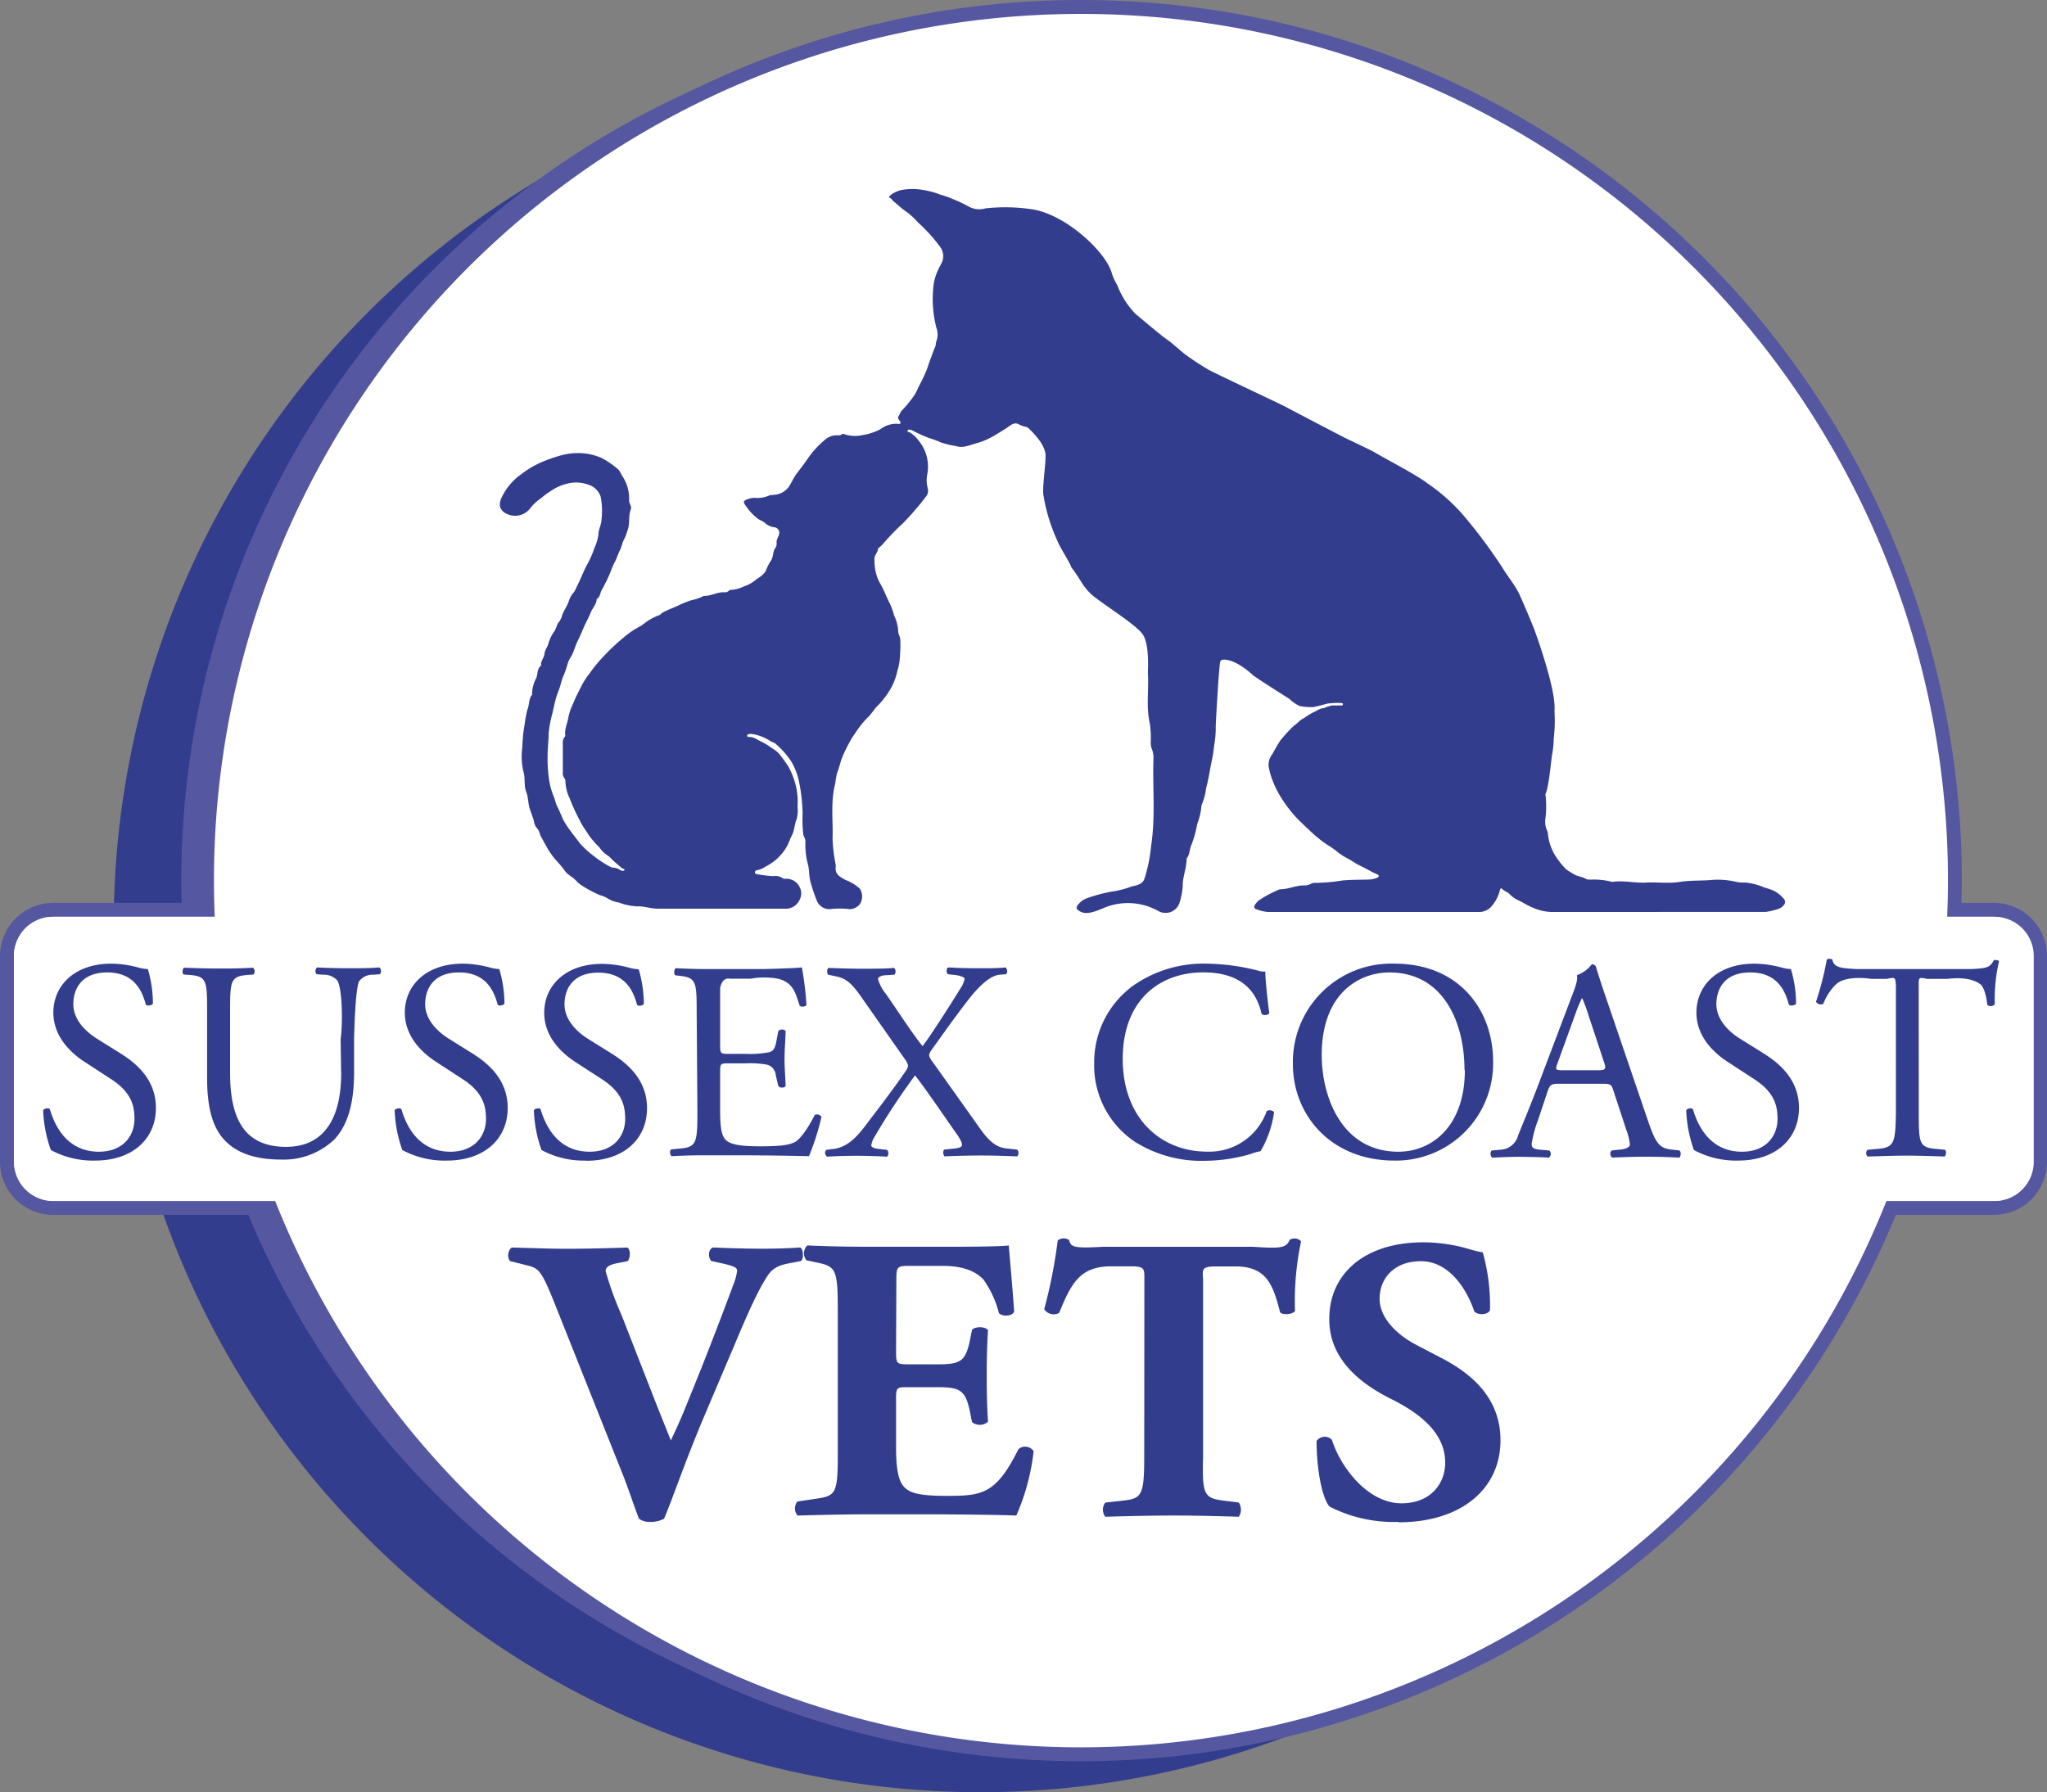 <svg xmlns="http://www.w3.org/2000/svg" viewBox="0 0 302.64 265.03"><rect x="0" y="0" width="302.64" height="265.03" fill="#808080" stroke="none"/><defs><style>.cls-1{fill:#333d8d;}.cls-2{fill:#5557a1;}.cls-3,.cls-4{fill:#fff;}.cls-3{stroke:#5557a1;stroke-miterlimit:10;stroke-width:0.97px;}</style></defs><title>SussexCoastMobile</title><g id="Layer_2" data-name="Layer 2"><g id="Layer_1-2" data-name="Layer 1"><path class="cls-1" d="M273.13,136.86A128.16,128.16,0,1,1,145,8.7,128.16,128.16,0,0,1,273.13,136.86"/><path class="cls-2" d="M283.12,130.22A128.16,128.16,0,1,1,155,2.06,128.16,128.16,0,0,1,283.12,130.22"/><path class="cls-3" d="M288,130.22A128.16,128.16,0,1,1,159.79,2.06,128.16,128.16,0,0,1,288,130.22"/><path class="cls-4" d="M159.79,259.4A129.22,129.22,0,0,1,40,178.62H7.85A6.83,6.83,0,0,1,1,171.8V141.37a6.83,6.83,0,0,1,6.82-6.83H30.68c-.05-1.55-.08-3-.08-4.32a129.19,129.19,0,0,1,258.38,0c0,1.36,0,2.78-.08,4.32h5.89a6.83,6.83,0,0,1,6.82,6.83V171.8a6.83,6.83,0,0,1-6.82,6.82H279.6A129.22,129.22,0,0,1,159.79,259.4Z"/><path class="cls-2" d="M159.79,2.06A128.15,128.15,0,0,1,288,130.22c0,1.79-.05,3.57-.12,5.35h7a5.8,5.8,0,0,1,5.8,5.8V171.8a5.8,5.8,0,0,1-5.8,5.8H278.9a128.2,128.2,0,0,1-238.22,0H7.85a5.8,5.8,0,0,1-5.79-5.8V141.37a5.79,5.79,0,0,1,5.79-5.8h23.9c-.08-1.78-.12-3.56-.12-5.35A128.15,128.15,0,0,1,159.79,2.06m0-2.06A130.22,130.22,0,0,0,29.57,130.22c0,1.05,0,2.14.05,3.29H7.85A7.87,7.87,0,0,0,0,141.37V171.8a7.86,7.86,0,0,0,7.85,7.85H39.29a130.26,130.26,0,0,0,241,0h14.5a7.86,7.86,0,0,0,7.85-7.85V141.37a7.87,7.87,0,0,0-7.85-7.86H290c0-1.15.05-2.24.05-3.29A130.22,130.22,0,0,0,159.79,0Z"/><path class="cls-1" d="M245,134.86c-5.2,0-10.41,0-15.62,0a7.33,7.33,0,0,1-2.87-.69c-.77-.31-1.44-.79-2.19-1.11a4.5,4.5,0,0,1-1.19-.9c-.3-.27-.69-.37-1-.67s-.33,0-.41.27a5.69,5.69,0,0,1-1.3,2.37,2.41,2.41,0,0,1-1.76.73H202.1c-4.88,0-9.75,0-14.62,0a6.3,6.3,0,0,1-1.75-.41.37.37,0,0,1-.22-.59,2.83,2.83,0,0,1,.59-.71,17.56,17.56,0,0,1,3.12-1.65h.07c1.15,0,2.22-.54,3.37-.57a2.07,2.07,0,0,0,1.16-.24,1.07,1.07,0,0,1,.66-.13,27.74,27.74,0,0,0,4.07-.37c1.17-.1,2.34-.09,3.51-.12a3.85,3.85,0,0,0,1.54-.27c.12-.06.23-.1.24-.25s-.13-.21-.27-.27c-.81-.36-1.57-.83-2.37-1.21s-1.26-.75-1.91-1.1a8.53,8.53,0,0,1-1.71-1.12,12.05,12.05,0,0,0-1.36-.93,19.32,19.32,0,0,1-2.39-1.92c-.72-.66-1.41-1.34-2.08-2a20.25,20.25,0,0,1-2.5-3.31,14.14,14.14,0,0,1-1.12-2.32,10.08,10.08,0,0,1-.58-2.14,2.62,2.62,0,0,1,.57-1.73c.37-.67.74-1.35,1.17-2a20.92,20.92,0,0,1,1.53-1.71c.33-.39.78-.67,1.12-1a3.51,3.51,0,0,1,.88-.62,10.07,10.07,0,0,1,1.38-.85c.51-.2,1-.63,1.55-.6a3.14,3.14,0,0,1,.75-.28,1.47,1.47,0,0,1,.49-.12l1.31,0c.11,0,.22,0,.24-.16a.18.18,0,0,0-.19-.2,10.82,10.82,0,0,0-2.13.09s-1.58.44-2.06.51a9.45,9.45,0,0,1-2-.15,6.21,6.21,0,0,1-1.57-1.09c-.56-.35-4.76-3-5.37-3.5-2.81-2.57-4.68-2.46-4.77-2.06-.22,0-.71,9.43-.71,9.6a14.32,14.32,0,0,1-.15,2.36c-.14.89-.22,1.8-.41,2.67-.31,1.39-.48,2.8-.86,4.16a9,9,0,0,1-.63,2.41.73.73,0,0,0-.07.29,9.45,9.45,0,0,1-.61,2.57,16.67,16.67,0,0,1-.84,3.06c-.31.64-.24,1.4-.68,2a.39.39,0,0,0-.06.18c0,1.37-.61,2.64-.57,4a10.68,10.68,0,0,1-.46,2.41,2.18,2.18,0,0,1-3.05,1.3,9.21,9.21,0,0,0-8.11-.53c-2.08.91-3,1-3.86.34a.43.43,0,0,1-.11-.64,3.1,3.1,0,0,1,1.25-1.05,24.67,24.67,0,0,1,3.57-1,15.07,15.07,0,0,0,2.81-.65c.49-.25,1.1-.23,1.61-.52a1.34,1.34,0,0,0,.68-.74,22.75,22.75,0,0,0,1-4.91c.65-4.24.21-8.49.34-12.73a3.77,3.77,0,0,0-.22-1.56,2.43,2.43,0,0,1-.18-.88A15.82,15.82,0,0,0,170,107c-.58-2.49-.13-5-.29-7.51,0-.41.25-4.27-.77-5.69s-4.71-3.67-7.33-5.68C160,86.7,160,86,158.39,83.88c-.34-.95-1.67-2.87-2.1-4a26,26,0,0,1-2-6.52c-.28-1.22.46-5.28.25-6.45a5,5,0,0,0-.91-1.84,13.72,13.72,0,0,0-1.57-1.75.77.77,0,0,0-.39-.2,3.6,3.6,0,0,1-1-.35c-.68-.41-1.19.07-1.73.44s-1.33.83-2,1.24a10.53,10.53,0,0,1-2.63,1.11c-.92.26-2,.74-2.88.42a14.06,14.06,0,0,1-2.31-.55,12.82,12.82,0,0,0-1.72-.64A23.33,23.33,0,0,1,135,63.71c-.13-.06-.23-.16-.38-.16s-.4-.08-.44.15.21.17.33.24a4.51,4.51,0,0,1,1.28,1.18,6.05,6.05,0,0,1,1.28,5.13,4.56,4.56,0,0,0,.08,1.91,1.38,1.38,0,0,1-.22,1.24,43.7,43.7,0,0,1-3.45,4,34.47,34.47,0,0,0-2.91,3,4.5,4.5,0,0,1-.63.6s-.12.06-.12.09c0,.55-.49.9-.53,1.46a7.39,7.39,0,0,0,.48,3,6.41,6.41,0,0,0,.48.94c.5.9.84,1.88,1.32,2.78a10.84,10.84,0,0,1,.63,1.78,5.63,5.63,0,0,1,.59,2.28c0,.42.27.76.31,1.2a19.86,19.86,0,0,1-.05,2.56,8,8,0,0,1-.37,2.09,9.19,9.19,0,0,1-1.2,3,13.65,13.65,0,0,1-1.63,2.09c-.55.49-.92,1.19-1.45,1.72a13.34,13.34,0,0,0-1.59,1.87c-.36.55-.77,1.08-1.09,1.67-.23.43-.48.88-.68,1.31a14.39,14.39,0,0,0-.61,1.38c-.24.71-.4,1.44-.69,2.14a14.47,14.47,0,0,0-.25,1.49c-.72,2.72-.3,5.5-.4,8.25a25.21,25.21,0,0,0,.46,3.77,1.19,1.19,0,0,1,0,.32c-.11,1.09.6,1.47,1.43,1.92a6.72,6.72,0,0,1,2.15,1.31,2.16,2.16,0,0,1,.07,2.17,1.9,1.9,0,0,1-2,.8,16.66,16.66,0,0,0-2.12,0,2,2,0,0,1-2.3-1.16,26.19,26.19,0,0,1-.92-2.71c-.29-.94-.17-1.92-.44-2.8a11.33,11.33,0,0,1-.34-3.36c0-.39-.27-.63-.32-1a20.12,20.12,0,0,1-.1-3.1,26.35,26.35,0,0,0-.58-4.94,10.33,10.33,0,0,0-1-2.56,12.45,12.45,0,0,0-2.34-2.71c-.21-.24-.55-.28-.82-.45a6.75,6.75,0,0,0-2.75-1.06.87.87,0,0,0-.36,0c-.15,0-.35.06-.34.26s.23.18.37.18c.67,0,1.15.46,1.73.69a11.28,11.28,0,0,1,1.61,1,4.06,4.06,0,0,1,1.18,1c.4.53.8,1.07,1.16,1.62a11.11,11.11,0,0,1,1,2.37,10.06,10.06,0,0,1,.39,3.61,5,5,0,0,1-.13,1.87c-.32.75-.3,1.57-.67,2.32-.2.41-.4.88-.58,1.32a6.45,6.45,0,0,1-1.08,1.62,7.07,7.07,0,0,1-2.19,1.7,3.78,3.78,0,0,1-1.24.57c-.17,0-.37.06-.4.29s.16.3.34.32a18.91,18.91,0,0,0,2.37.28,1.8,1.8,0,0,1,1.4.32.57.57,0,0,0,.4.07,2.17,2.17,0,0,1,2.06,1.16,2,2,0,0,1,0,2,2.21,2.21,0,0,1-2.16,1.26c-6.26,0-12.52,0-18.78,0-1.06,0-2.06-.4-3.11-.34a9,9,0,0,1-2.68-.58,4.17,4.17,0,0,1-1.67-.63,4,4,0,0,0-1.11-.45A18.15,18.15,0,0,1,86,130.93a4.37,4.37,0,0,1-.92-.8c-.46-.47-1.08-.74-1.5-1.26a15.39,15.39,0,0,0-1.26-1.54,10.92,10.92,0,0,1-1.55-2.2c-.26-.43-.49-.9-.74-1.33s-.28-1-.67-1.36a1.94,1.94,0,0,1-.41-.94c-.16-.71-.47-1.37-.67-2.06s-.19-1.63-.47-2.32c-.39-1-.13-2-.4-2.92a9.63,9.63,0,0,1-.18-3.73,21.8,21.8,0,0,1,.35-3.45,15.17,15.17,0,0,1,.4-2.11c.32-.71.14-1.56.69-2.17l0-.11a5.07,5.07,0,0,1,.63-2.39c.21-.6.1-1.38.71-1.83-.11-.65.43-1.11.49-1.72s.49-1.06.62-1.65A5.52,5.52,0,0,1,82,93.3c.27-.44.32-1,.68-1.37a3.06,3.06,0,0,0,.45-1c.28-.76.79-1.39,1-2.15a3.24,3.24,0,0,1,.68-1.15,4.55,4.55,0,0,0,.51-1c.54-1,.91-2.08,1.45-3.07a15.56,15.56,0,0,0,1.15-2.62,6.43,6.43,0,0,0,.55-1.87c0-.76.43-1.44.46-2.23a11.3,11.3,0,0,0-.11-3.34,2.78,2.78,0,0,0-1.35-1.63A5.39,5.39,0,0,0,84,71.48a8.19,8.19,0,0,0-1.75.63A14.62,14.62,0,0,0,80,73.66a7.36,7.36,0,0,0-1.56,1.44,2.81,2.81,0,0,1-2.94,1.09c-1.33-.34-2-1.24-1.34-2.61a8.77,8.77,0,0,1,2.79-3.37,14.35,14.35,0,0,1,2.92-1.78,22.06,22.06,0,0,1,3-1.07A9.4,9.4,0,0,1,87,67.13a9.6,9.6,0,0,1,1.9.57,12.92,12.92,0,0,1,2.29,1.54c.42.27.57.77.82,1.17a5.91,5.91,0,0,1,1,3.63c0,.43.43.84.25,1.29-.39,1-.1,2.07-.45,3a8.8,8.8,0,0,1-.55,1.45c-.28.48-.34,1.07-.61,1.59s-.45,1.17-.75,1.73a8.1,8.1,0,0,0-.5,1.13,24.81,24.81,0,0,1-1.49,3.12c-.2.39-.2,1-.69,1.2,0,.78-.6,1.33-.87,2-.36.86-.82,1.68-1.18,2.54-.22.52-.43,1-.69,1.54-.46.85-.62,1.81-1.15,2.62a4.27,4.27,0,0,0-.49,1.19,13.65,13.65,0,0,1-.63,1.73c-.25.64-.36,1.32-.64,2a11.15,11.15,0,0,0-.54,1.72c-.11.49-.23,1-.32,1.46a17.83,17.83,0,0,0-.59,3c0,1.16-.17,2.31-.16,3.47a22,22,0,0,0,.2,3.35,10.63,10.63,0,0,0,.68,2.54c.22.52.31,1.1.58,1.61.41.78.66,1.62,1.13,2.38.65,1.08,1.45,2,2.18,3a13.88,13.88,0,0,0,2.09,1.91,15.35,15.35,0,0,0,2.45,1.59.78.78,0,0,0,.27.09,2.31,2.31,0,0,1,1.18.37c.16.12.5.19.6,0s-.24-.16-.36-.27c-.55-.48-1.12-.94-1.63-1.46a3.07,3.07,0,0,0-.66-.53,4.36,4.36,0,0,1-1.07-1.12A13.2,13.2,0,0,1,87,123.42c-.4-.66-.88-1.25-1.23-2a27.77,27.77,0,0,1-1.53-3.33,6.22,6.22,0,0,1-.64-2.44.82.82,0,0,0-.17-.59,1.19,1.19,0,0,1-.22-.84q0-2.13,0-4.26a1.36,1.36,0,0,1,.28-1,.26.26,0,0,0,.09-.19c-.15-1,.35-1.86.47-2.8a8.69,8.69,0,0,1,.72-2c.3-.8.71-1.56,1.09-2.33a11.67,11.67,0,0,1,1.26-2A22.41,22.41,0,0,1,89.29,97a30.8,30.8,0,0,1,2.89-2.71,13.12,13.12,0,0,1,2.22-1.55c.51-.24,1-.69,1.49-1A7.84,7.84,0,0,1,97.38,91c.26-.07.39-.3.62-.43.81-.45,1.69-.73,2.52-1.14a14.66,14.66,0,0,1,1.72-.68,6.76,6.76,0,0,0,1.8-.63.2.2,0,0,1,.13,0c1,0,1.89-.59,2.9-.54a.85.85,0,0,0,.68-.21.42.42,0,0,1,.27-.14,5,5,0,0,0,2-.53,4.78,4.78,0,0,0,1.54-.82c.59-.48,1.33-.8,1.69-1.54a7,7,0,0,1,.67-1.34c.47-.62.28-1.45.77-2.06a1.29,1.29,0,0,0,.12-.77c0-.58.52-1,.38-1.6a.8.8,0,0,0-.74-.6,2.54,2.54,0,0,1-1.44-.72,7.53,7.53,0,0,0-.85-.46,7.87,7.87,0,0,1-2.09-2.29c-.21-.31-.06-.47.36-.64a3.39,3.39,0,0,1,1.09-.25,4.31,4.31,0,0,0,2.26-.36c.14-.09.38,0,.56-.07A3,3,0,0,0,116.62,72c.42-.65.71-1.37,1.19-2s1.14-1.48,1.65-2.24a13.53,13.53,0,0,1,2.35-2.59,2.72,2.72,0,0,1,1.72-.8c.34,0,.71.08,1-.2a.25.25,0,0,1,.19,0,5,5,0,0,0,2.84.16,8.09,8.09,0,0,0,2.63-.88,3.82,3.82,0,0,1,2.64-.77c.27.06.39-.15.25-.35s-.41-.53-.26-.74.3-.69.58-.95a16.93,16.93,0,0,0,1.84-2.29,7.65,7.65,0,0,0,.55-1.11A24.86,24.86,0,0,0,137,54.71c.19-.51.33-1,.54-1.55s.46-1.27.73-1.89c.12-.27.06-.56.17-.81a2.87,2.87,0,0,0,0-2,16.9,16.9,0,0,1-.47-5.76,7.48,7.48,0,0,1,.77-2.88c.16-.38.4-.72.55-1.1a2.27,2.27,0,0,0-.27-2.18,23.94,23.94,0,0,0-3.27-3.62A12.05,12.05,0,0,0,134,31.3c-.69-.45-1.24-1-1.88-1.52-.21-.15-.29-.42-.55-.53s-.07-.22,0-.31a3.86,3.86,0,0,1,2-.89,8.84,8.84,0,0,1,2.62,0,11.63,11.63,0,0,1,2.77.71,13.4,13.4,0,0,1,1.51.51A25,25,0,0,1,143,30.42a3.28,3.28,0,0,0,2.71.39,26.68,26.68,0,0,1,6.88.14c4.93.75,10.83,6.21,11.76,9.36a8,8,0,0,0,.83,1.85,12.58,12.58,0,0,0,2.67,4.23c.66.54,4,3.39,4.75,3.86.56.36,2.12,1.79,2.66,2.18a38.62,38.62,0,0,0,3.3,2.17c.53.37,10.8,5.16,11.67,5.64s7.34,3.85,8.29,4.34c1.23.63,4,1.88,4.91,2.42,1.12.69,6.2,3.33,7.63,4.49a27.35,27.35,0,0,1,5.8,5.31,74.74,74.74,0,0,1,5.37,7.31c.75,1.24,1.65,2.27,2.3,3.56.43.87,2,4.58,2.29,5.37.21.53,3.31,9.06,3,12.08a23.37,23.37,0,0,1-.11,4.18,12.65,12.65,0,0,1-.23,2.21c-.19,1.21-.5,5-1,5.92a14.58,14.58,0,0,1,0,3.63,3.25,3.25,0,0,0,.28,1.84.8.8,0,0,1,.09.41,7.61,7.61,0,0,0,1.64,4,8.81,8.81,0,0,0,1.09,1.26,10.23,10.23,0,0,0,1,.63c.59.42,1.37.42,2,.82.13.09.34,0,.51.06a10.63,10.63,0,0,1,3.23.32l.15,0c1.63-.23,3.24.2,4.88.11s3.32.16,4.93-.09,3-.17,4.48-.27a11.78,11.78,0,0,1,4,.27,5.28,5.28,0,0,0,1.26.08,9.24,9.24,0,0,1,2.83.74,10.13,10.13,0,0,1,1.46.51,5,5,0,0,1,1.43,1.17.7.7,0,0,1-.09,1,1.58,1.58,0,0,1-.73.49,11.21,11.21,0,0,1-1.86.44c-5.34,0-10.69,0-16,0Z"/><rect class="cls-4" x="2.06" y="135.57" width="298.53" height="42.03" rx="5.8" ry="5.8"/><path class="cls-1" d="M14.08,171.62a13.15,13.15,0,0,1-6.56-1.56,19.38,19.38,0,0,1-1.14-5.89c.21-.29.84-.38,1-.13.63,2.15,2.36,6.27,7.24,6.27,3.53,0,5.26-2.31,5.26-4.84,0-1.85-.38-3.91-3.45-5.89l-4-2.61c-2.1-1.38-4.54-3.78-4.54-7.23,0-4,3.11-7.24,8.58-7.24a16,16,0,0,1,3.91.55,6.06,6.06,0,0,0,1.48.25,18.34,18.34,0,0,1,.75,5.13c-.16.25-.84.38-1.05.13-.54-2-1.68-4.76-5.72-4.76s-5,2.74-5,4.67c0,2.44,2,4.21,3.58,5.18l3.36,2.1c2.66,1.65,5.27,4.09,5.27,8.08,0,4.63-3.5,7.79-9,7.79"/><path class="cls-1" d="M50.36,153.73c.33-2.6.25-7.44-.47-8.71a2.59,2.59,0,0,0-2.1-.88l-1-.08a.75.75,0,0,1,.08-1c1.6.08,3.16.12,4.8.12s2.9,0,4.42-.12a.73.73,0,0,1,.08,1l-1,.08a2.44,2.44,0,0,0-2.1,1c-.59,1.39-.72,8.58-.72,8.58v4.88c0,3.59-.58,7.39-2.89,9.87a10.85,10.85,0,0,1-7.89,3c-2.85,0-5.71-.54-7.73-2.27-2.19-1.82-3.22-4.84-3.22-9.76V149.38c0-4.29-.09-5-2.48-5.2l-1-.08c-.25-.17-.16-.87.08-1,2.07.08,3.47.12,5.12.12s3,0,5.07-.12a.75.75,0,0,1,.08,1l-1,.08c-2.39.21-2.47.91-2.47,5.2v9.33c0,6.56,2,10.88,8.27,10.88,5.91,0,8.15-4.65,8.15-10.84Z"/><path class="cls-1" d="M66.05,171.62a13.17,13.17,0,0,1-6.57-1.56,19.42,19.42,0,0,1-1.13-5.89c.21-.29.84-.38,1-.13.63,2.15,2.35,6.27,7.24,6.27,3.53,0,5.26-2.31,5.26-4.84,0-1.85-.38-3.91-3.45-5.89l-4-2.61c-2.11-1.38-4.55-3.78-4.55-7.23,0-4,3.12-7.24,8.59-7.24a16,16,0,0,1,3.91.55,6.06,6.06,0,0,0,1.47.25,18.3,18.3,0,0,1,.76,5.13c-.17.25-.84.38-1,.13-.55-2-1.68-4.76-5.72-4.76s-5,2.74-5,4.67c0,2.44,2,4.21,3.58,5.18l3.36,2.1c2.65,1.65,5.26,4.09,5.26,8.08,0,4.63-3.49,7.79-9,7.79"/><path class="cls-1" d="M86.63,171.62a13.17,13.17,0,0,1-6.57-1.56,19.42,19.42,0,0,1-1.13-5.89c.21-.29.84-.38,1-.13.64,2.15,2.36,6.27,7.24,6.27,3.54,0,5.26-2.31,5.26-4.84,0-1.85-.38-3.91-3.45-5.89L85,157c-2.1-1.38-4.54-3.78-4.54-7.23,0-4,3.11-7.24,8.58-7.24a16.05,16.05,0,0,1,3.92.55,5.92,5.92,0,0,0,1.47.25,18.3,18.3,0,0,1,.76,5.13c-.17.25-.84.38-1,.13-.55-2-1.69-4.76-5.73-4.76s-5,2.74-5,4.67c0,2.44,2,4.21,3.57,5.18l3.37,2.1c2.65,1.65,5.26,4.09,5.26,8.08,0,4.63-3.49,7.79-9,7.79"/><path class="cls-1" d="M103,149.56c0-4.34-.08-5-2.51-5.26l-.66-.08c-.25-.17-.17-.92.08-1.05,1.78.09,3.18.13,4.87.13h8.09s5.18-.13,5.68-.25a45.57,45.57,0,0,1,.68,5.59.83.83,0,0,1-1,.09c-.64-2-1-3.45-3.2-4a11.4,11.4,0,0,0-4.08,0h-3c-1.27-.27-1.48,1.41-1.48,1.41v8.54c0,1.16.12,1.16,1.36,1.16h2.4a15,15,0,0,0,3.52-.25c.5-.17.79-.41,1-1.45l.33-1.7a.81.81,0,0,1,1.07,0c0,1-.16,2.61-.16,4.19s.16,3.06.16,4a.81.81,0,0,1-1.07,0l-.38-1.61a1.76,1.76,0,0,0-1.28-1.58,14.32,14.32,0,0,0-3.19-.2h-2.4c-1.24,0-1.36,0-1.36,1.12v5.81c0,2.21.12,3.63.78,4.34.49.5,1.36,1,5,1,3.17,0,4.37-.17,5.28-.63.74-.41,1.85-1.87,2.92-4a.75.75,0,0,1,1,.29,36.53,36.53,0,0,1-1.85,5.8c-3.71-.09-7.38-.13-11-.13h-3.71c-1.78,0-3.18,0-5.61.13a.81.81,0,0,1-.08-1l1.36-.13c2.35-.21,2.55-.83,2.55-5.22Z"/><path class="cls-1" d="M150.38,170a.73.73,0,0,1,0,1c-1.93-.08-3.57-.13-5.3-.13-1.89,0-3.91.05-5.43.13a.89.89,0,0,1-.08-1l1.22-.13c1-.08,1.43-.25,1.43-.54s-.08-.68-.93-1.86c-1.8-2.56-4.16-6.06-6-8.45a99.84,99.84,0,0,0-5.94,9,3.44,3.44,0,0,0-.54,1.35c0,.25.38.46,1.22.54l1.13.13a.77.77,0,0,1,0,1c-1.51-.08-3.11-.13-4.54-.13s-3,.05-4.34.13a.67.67,0,0,1-.12-1l1-.13c2.27-.25,3.74-2.06,5-3.74.5-.68,3.4-4.38,5.72-7.75a1.8,1.8,0,0,0,.38-.84,2.55,2.55,0,0,0-.51-1l-6.31-9c-1.39-2-2.19-2.82-3.66-3.16l-1.35-.29c-.21-.26-.17-.93.09-1,2,.08,3.36.12,4.88.12s3.53,0,4.75-.12c.3.12.34.75.09,1l-1.18.08c-.76,0-1.26.3-1.26.55A6.24,6.24,0,0,0,131,147c1.39,2,3.87,5.81,5.39,7.7,1.09-1.34,4.88-7.32,5.63-8.58a3.46,3.46,0,0,0,.59-1.39c0-.21-.63-.46-1.39-.55l-1.09-.12c-.25-.3-.25-.89.08-1,1.48.08,2.82.12,4.47.12s2.73,0,4-.12a.78.78,0,0,1,.08,1l-1,.08c-1.26.13-2.78,1.39-4.5,3.58s-3.45,4.63-5.47,7.45a2.22,2.22,0,0,0-.42.8c0,.12,0,.42.54,1.09l7.11,10c1.43,2,2.53,2.65,3.83,2.77Z"/><path class="cls-1" d="M167.08,146.08a18.13,18.13,0,0,1,11.36-3.58,32.36,32.36,0,0,1,7.45,1,3.38,3.38,0,0,0,1.18.17c0,1,.25,3.62.59,6.18a.89.89,0,0,1-1.14.09c-.63-2.86-2.52-6.15-8.62-6.15-6.44,0-11.91,4.08-11.91,12.8s5.59,13.71,12.49,13.71a9,9,0,0,0,8.8-6,.89.89,0,0,1,1.09.16,15.77,15.77,0,0,1-2,5.77,8,8,0,0,0-1.47.42,24.7,24.7,0,0,1-6.65,1,18.47,18.47,0,0,1-10.48-2.82,13.59,13.59,0,0,1-6-11.57,14,14,0,0,1,5.3-11.15"/><path class="cls-1" d="M191.15,157.35a14.54,14.54,0,0,1,15-14.85c9.72,0,14.6,7,14.6,14.43a14.37,14.37,0,0,1-14.6,14.69c-9.34,0-15-6.69-15-14.27m25.37.89c0-7-3.07-14.44-11.11-14.44-4.37,0-10,3-10,12.21,0,6.22,3,14.3,11.32,14.3,5,0,9.84-3.78,9.84-12.07"/><path class="cls-1" d="M238.53,161.26c-.29-.93-.46-1-1.72-1h-6.36c-1,0-1.3.12-1.6,1l-1.47,4.41a16.3,16.3,0,0,0-.93,3.5c0,.5.21.75,1.22.84l1.39.12a.68.68,0,0,1-.08,1.06c-1.1-.09-2.4-.09-4.38-.13-1.39,0-2.9.08-4,.13a.84.84,0,0,1-.08-1.06l1.39-.12a2.81,2.81,0,0,0,2.52-2.06c.76-1.94,1.94-4.67,3.7-9.39l4.3-11.36c.59-1.51.84-2.31.71-3a4.66,4.66,0,0,0,2.19-1.6.6.6,0,0,1,.63.38c.55,1.85,1.22,3.79,1.85,5.64l5.77,16.92c1.22,3.62,1.77,4.25,3.58,4.46l1.13.12c.3.21.21.89,0,1.06-1.72-.09-3.2-.13-5.09-.13s-3.62.08-4.84.13a.71.71,0,0,1-.08-1.06l1.22-.12c.88-.09,1.47-.34,1.47-.76a8.55,8.55,0,0,0-.55-2.23Zm-8.27-4c-.33.95-.29,1,.87,1h5.08c1.2,0,1.29-.16.91-1.28l-2.23-6.74a26,26,0,0,0-.95-2.6h-.08a23.56,23.56,0,0,0-1,2.44Z"/><path class="cls-1" d="M257,171.62a13.15,13.15,0,0,1-6.56-1.56,19.38,19.38,0,0,1-1.14-5.89c.21-.29.85-.38,1-.13.63,2.15,2.36,6.27,7.24,6.27,3.54,0,5.26-2.31,5.26-4.84,0-1.85-.38-3.91-3.45-5.89l-4-2.61c-2.1-1.38-4.54-3.78-4.54-7.23,0-4,3.11-7.24,8.58-7.24a16.05,16.05,0,0,1,3.92.55,5.92,5.92,0,0,0,1.47.25,18.3,18.3,0,0,1,.76,5.13c-.17.25-.85.38-1.06.13-.54-2-1.68-4.76-5.72-4.76s-5,2.74-5,4.67c0,2.44,2,4.21,3.58,5.18l3.37,2.1c2.65,1.65,5.26,4.09,5.26,8.08,0,4.63-3.5,7.79-9,7.79"/><path class="cls-1" d="M283.68,164.63c0,4.42.08,5.05,2.53,5.26l1.34.13c.25.17.17.92-.08,1-2.4-.08-3.83-.13-5.51-.13s-3.16.05-5.85.13a.72.72,0,0,1,0-1l1.51-.13c2.4-.21,2.61-.84,2.68-5.26V145.82c-.07-1.3-.07-1.34-1.33-1.07h-2.32c-1.81-.27-4.12-.19-5.17.78a7.75,7.75,0,0,0-1.9,2.9.82.82,0,0,1-1.09-.29,45.9,45.9,0,0,0,1.6-6.27,1,1,0,0,1,.8,0c.25,1.34,1.64,1.3,3.57,1.43h17.05c2.27-.13,2.65-.21,3.28-1.31.21-.08.67,0,.76.13a25,25,0,0,0-.63,6.4.81.81,0,0,1-1.1.08c-.12-1-.42-2.61-1.05-3.07-1-.72-2.57-1.05-4.88-.78h-3c-1.26-.27-1.22-.23-1.22,1.16Z"/><path class="cls-1" d="M104.18,209.27c-3.05,7.23-4.6,12-6,15.31a4.12,4.12,0,0,1-2.09.47,2.54,2.54,0,0,1-1.62-.47c-.65-1.62-1.67-4.79-2.51-6.82l-9.69-24.34c-2.27-5.74-2.57-5.86-4.48-6.34l-2.39-.6a1.51,1.51,0,0,1,.24-2c3,.06,5,.18,8.13.18,2.75,0,5.32-.06,9-.18.48.36.42,1.5.06,2l-1.8.36c-1.07.24-1.49.6-1.49,1.14a50.2,50.2,0,0,0,2.39,6.58L97.18,208l2,5c.48-1,1.43-3.05,2.15-4.84l2.27-5.62c1.5-3.77,4.07-10.47,4.79-12.5a7.68,7.68,0,0,0,.59-2.15c0-.42-.47-.66-1.91-1l-1.91-.42c-.48-.48-.48-1.73.24-2,2.81.12,5.08.18,7.35.18,2,0,3.83-.06,5.56-.18.48.24.54,1.67.12,2l-1.55.3c-1.68.3-2.69.72-3.47,2-1.32,2-2.81,5.32-4.84,10.16Z"/><path class="cls-1" d="M132.48,199.83c0,1.79.06,1.92,1.79,1.92h4.4c3.32,0,4.08-.45,4.72-3.51l.32-1.6c.45-.51,2-.51,2.36.07-.13,2-.19,4.34-.19,6.76s.06,4.72.19,6.77a1.84,1.84,0,0,1-2.36.06l-.32-1.6c-.64-3.06-1.4-3.57-4.72-3.57h-4.49c-1.64,0-1.7.06-1.7,1.84V214c0,2.74.24,4.64,1,5.65s2,1.55,6.39,1.55c5.29,0,7.36-.18,10.7-6.9a1.5,1.5,0,0,1,2.25.3,32.76,32.76,0,0,1-2.56,9.51c-3.22-.12-9-.18-14-.18h-7.9c-2.92,0-5.9.06-10.46.18a1.65,1.65,0,0,1,0-2.08l2.85-.42c2.74-.41,3.11-.77,3.11-6.24v-22c0-5.74-.37-6.11-3.11-6.68l-1.52-.32a1.63,1.63,0,0,1,.13-2.2c2.85.13,5.83.19,8.75.19h12.89c3.89,0,7.36-.06,8.15-.19.06,1,.49,5.54.79,9.76-.24.7-1.64.82-2.25.26a14.78,14.78,0,0,0-2.31-5c-1.15-1.2-3-2-6-2h-4.86c-2,0-2,.12-2,2.45Z"/><path class="cls-1" d="M169.19,189.11c0-1.43,0-1.73-1.45-1.85H164c-4.36.12-5.62,2.51-7.41,6.88a1.67,1.67,0,0,1-2.21-.54,74,74,0,0,0,2-10.17,1.43,1.43,0,0,1,.84-.3,1.38,1.38,0,0,1,.84.24c.29,1,.47,1.26,5,1h22.24c4,.27,4.85.21,5.39-1.05a1.46,1.46,0,0,1,.77-.18,1.28,1.28,0,0,1,.9.42,42.29,42.29,0,0,0-.9,10.29c-.3.54-1.91.66-2.21.18-1-3.83-1.85-6.64-6.34-6.76h-3.59c-1.43.12-1.61.3-1.45,1.85v26.38c-.16,5.56.2,6,2.89,6.39l2.39.3a1.91,1.91,0,0,1,0,2.1c-3.89-.12-6.88-.18-9.57-.18-2.87,0-6,.06-10.16.18a1.71,1.71,0,0,1,0-2.1l2.69-.3c2.69-.29,3.05-.83,3.06-6.39Z"/><path class="cls-1" d="M206.73,225.05a20.79,20.79,0,0,1-10.17-2.27c-1.13-1.31-1.91-5.62-1.91-9.69a1.48,1.48,0,0,1,2.27-.18c1.2,3.89,5.21,9.39,10.29,9.39,4.42,0,6.46-3.05,6.46-6,0-4.84-4.55-7.71-8.14-9.5-4.3-2.16-9-5.75-9-11.67-.06-6.75,5.21-11.42,13.88-11.42a24.14,24.14,0,0,1,6.81,1,14.21,14.21,0,0,0,2,.48,29.08,29.08,0,0,1,1.07,8.55c-.29.72-1.79.78-2.33.18-1-3.05-3.59-7.42-7.89-7.42-4,0-6.1,2.58-6.1,5.56,0,2.76,2.45,5.27,5.44,6.82l4,2.09c3.71,2,8.43,5.45,8.43,12,0,7.36-6,12.14-15.07,12.14"/></g></g></svg>